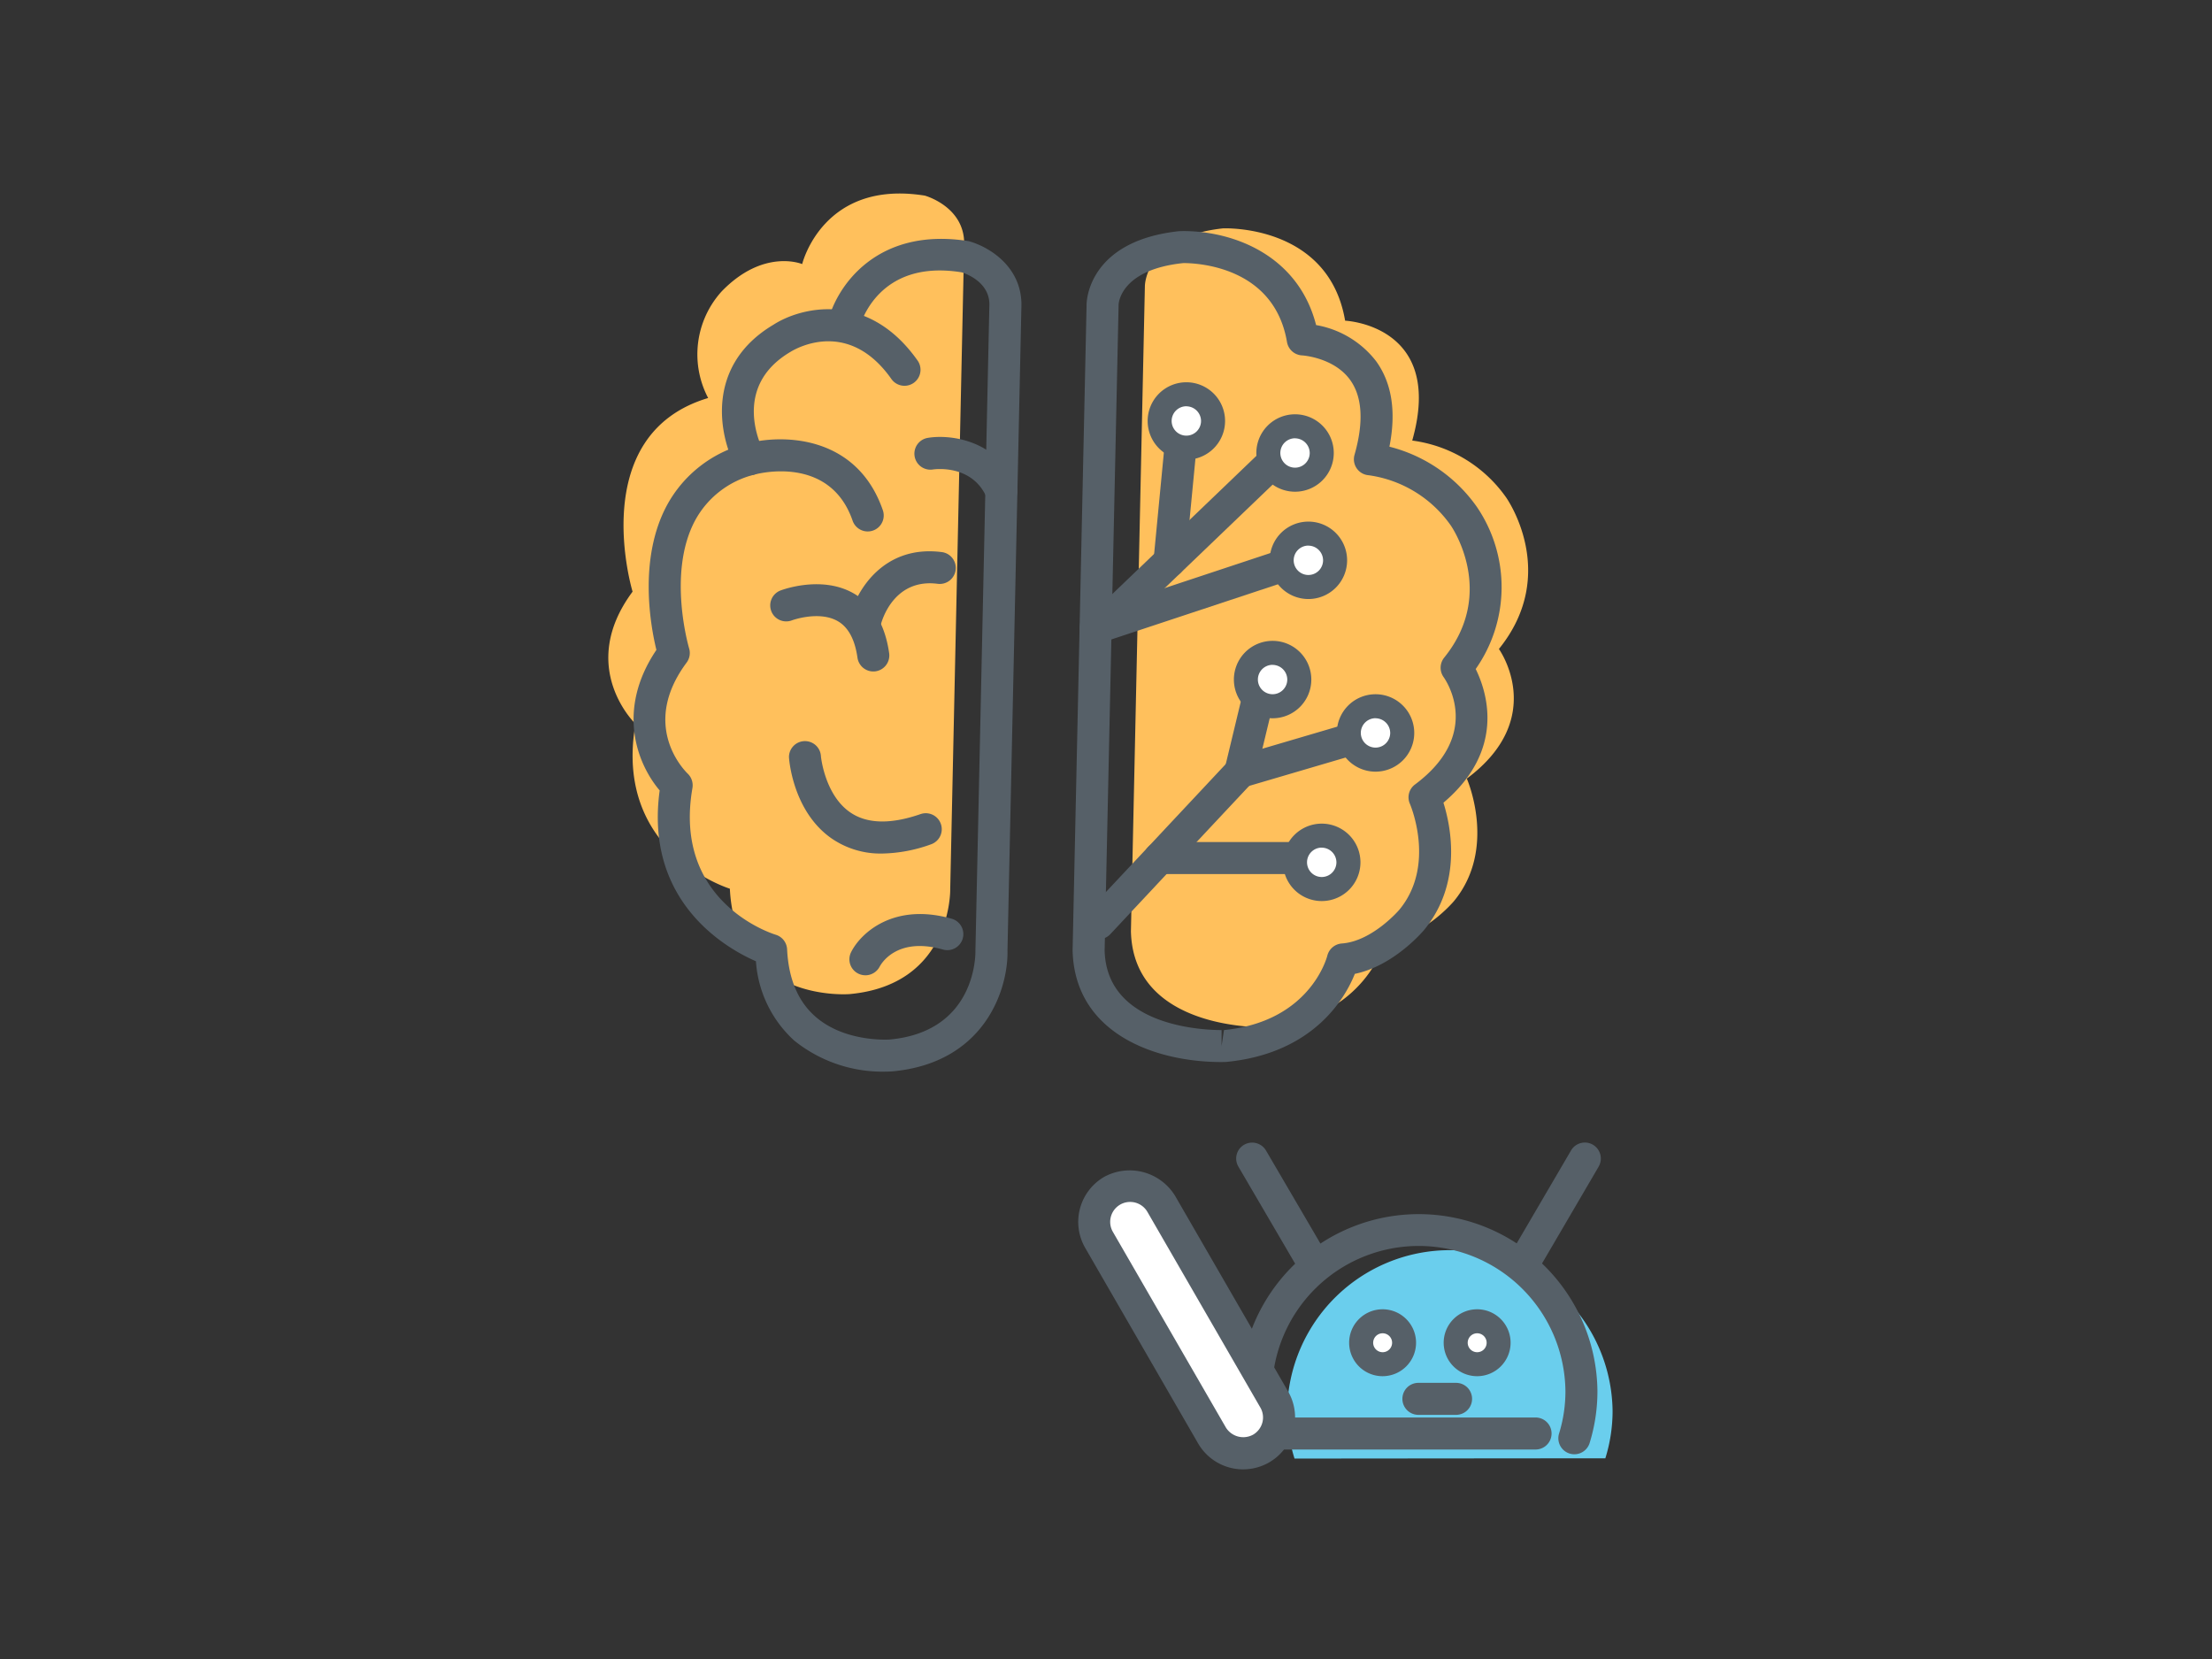 <svg xmlns="http://www.w3.org/2000/svg" width="240" height="180"><rect width="100%" height="100%" fill="#333333" stroke="none"/><defs><clipPath id="clip-path"><path id="Rectangle_776" d="M0 0h240v180H0z" data-name="Rectangle 776" transform="translate(980 1876)" fill="none"/></clipPath><style>.cls-3{fill:#ffc05c}.cls-4{fill:#566068}.cls-6{fill:#fff}</style></defs><g id="Mask_Group_30" data-name="Mask Group 30" transform="translate(-980 -1876)" clip-path="url(#clip-path)"><g id="Group_2771" data-name="Group 2771" transform="translate(-569.367 1033.545)"><g id="Group_1381" data-name="Group 1381"><g id="Path_1005" data-name="Path 1005"><path id="Path_1520" d="M1639.042 891.729c-3.049-8.84-12.806-6.1-12.806-6.1-13.408 3.965-8.235 21.02-8.235 21.02-6.1 8.219.313 14.344.313 14.344-2.437 14.02 10.242 17.885 10.242 17.885.612 12.462 12.993 11.436 12.993 11.436 11.184-1.027 10.917-11.437 10.917-11.437l1.513-70.012c0-4.02-4.267-5.184-4.267-5.184-11.086-1.784-13.309 7.427-13.309 7.427s-4.159-1.756-8.732 2.959a10.173 10.173 0 00-.594 12.954" class="cls-3" data-name="Path 1520"/></g></g><g id="Group_1382" data-name="Group 1382"><g id="Path_1006" data-name="Path 1006"><path id="Path_1521" d="M1673.586 873.488s0-5.35 8.482-6.256c0 0 11.451-.521 13.243 10.017 0 0 10.846.462 7.281 13.006a14.811 14.811 0 0110.179 6.159s5.882 8.233-.774 16.455c0 0 5.375 7.469-3.482 14.062 0 0 3.336 7.566-1.4 13.3 0 0-3.354 4-7.461 4.285 0 0-2.014 8.35-12.837 9.392 0 0-14.482.538-14.746-10.406z" class="cls-3" data-name="Path 1521"/></g></g><g id="Group_1383" data-name="Group 1383"><g id="Path_1007" data-name="Path 1007"><path id="Path_1522" d="M1630.709 894.02a1.728 1.728 0 01-1.528-.916c-1.822-3.406-3.309-11.011 4.108-15.42 3.024-1.945 10.253-3.691 15.6 3.84a1.737 1.737 0 11-2.772 2.1 1.633 1.633 0 01-.06-.085c-4.66-6.563-10.32-3.281-10.949-2.892-6.339 3.764-3.242 10.118-2.867 10.83a1.739 1.739 0 01-1.535 2.548" class="cls-4" data-name="Path 1522"/></g></g><g id="Group_1384" data-name="Group 1384"><g id="Path_1008" data-name="Path 1008"><path id="Path_1523" d="M1645.35 958.728a15.288 15.288 0 01-9.806-3.368 12.8 12.8 0 01-4.159-8.608c-3.229-1.411-12.1-6.439-10.444-18.536-2.375-2.788-4.791-8.663-.355-15.246-.607-2.481-2-9.868 1.154-15.711a13.561 13.561 0 018.478-6.636c3.945-1.108 12.1-1.026 14.938 7.194a1.736 1.736 0 01-3.269 1.169l-.013-.037c-2.485-7.2-10.36-5.09-10.694-4.989a10.052 10.052 0 00-6.378 4.933c-3.08 5.7-.691 13.83-.666 13.913a1.742 1.742 0 01-.272 1.54c-4.993 6.718-.413 11.531.125 12.055a1.759 1.759 0 01.508 1.548c-2.154 12.367 8.582 15.787 9.04 15.926a1.738 1.738 0 011.23 1.577c.153 3.187 1.177 5.635 3.045 7.281 3.222 2.847 8.02 2.508 8.069 2.511 9.437-.865 9.33-9.3 9.319-9.666l1.514-70.1c0-2.576-2.878-3.437-3-3.475-8.954-1.455-10.961 5.389-11.156 6.177a1.755 1.755 0 01-2.1 1.263 1.731 1.731 0 01-1.266-2.088c.9-3.725 5.233-10.34 15.274-8.736 2.1.567 5.726 2.674 5.726 6.9l-1.514 70.051c.1 4.088-2.373 12.2-12.5 13.129-.052 0-.354.027-.829.027" class="cls-4" data-name="Path 1523"/></g></g><g id="Group_1385" data-name="Group 1385"><g id="Path_1009" data-name="Path 1009"><path id="Path_1524" d="M1644.121 915.309a1.74 1.74 0 01-1.719-1.494c-.278-1.961-.986-3.288-2.108-3.948-2.023-1.19-4.971-.118-5-.107a1.735 1.735 0 01-2.242-.992v-.005a1.734 1.734 0 011-2.242c.184-.069 4.517-1.694 8 .354 2.076 1.223 3.354 3.4 3.788 6.455a1.741 1.741 0 01-1.476 1.962 1.556 1.556 0 01-.246.017" class="cls-4" data-name="Path 1524"/></g></g><g id="Group_1386" data-name="Group 1386"><g id="Path_1010" data-name="Path 1010"><path id="Path_1525" d="M1643.259 911.518a1.737 1.737 0 01-1.735-1.741 1.771 1.771 0 01.048-.4c.685-2.774 3.615-7.836 9.983-7.02a1.732 1.732 0 011.5 1.934 1.74 1.74 0 01-1.937 1.509c-4.722-.622-6.049 3.9-6.177 4.413a1.742 1.742 0 01-1.685 1.308" class="cls-4" data-name="Path 1525"/></g></g><g id="Group_1387" data-name="Group 1387"><g id="Path_1011" data-name="Path 1011"><path id="Path_1526" d="M1658.013 897.479a1.734 1.734 0 01-1.592-1.045c-1.58-3.631-5.656-3.07-5.833-3.041a1.737 1.737 0 01-.545-3.431c2.364-.393 7.43.18 9.562 5.09a1.732 1.732 0 01-.9 2.28 1.7 1.7 0 01-.692.145" class="cls-4" data-name="Path 1526"/></g></g><g id="Group_1388" data-name="Group 1388"><g id="Path_1012" data-name="Path 1012"><path id="Path_1527" d="M1645.072 935.063a9.345 9.345 0 01-5.547-1.687c-4.219-3-4.556-8.719-4.556-8.774a1.732 1.732 0 011.728-1.736h.009a1.731 1.731 0 011.732 1.659c.021.209.479 4.295 3.257 6.125 1.812 1.2 4.357 1.243 7.548.135a1.735 1.735 0 011.139 3.278 16.269 16.269 0 01-5.31 1" class="cls-4" data-name="Path 1527"/></g></g><g id="Group_1389" data-name="Group 1389"><g id="Path_1013" data-name="Path 1013"><path id="Path_1528" d="M1643.257 948.271a1.748 1.748 0 01-.781-.187 1.729 1.729 0 01-.77-2.31c1.008-2.041 4.588-5.437 10.918-3.638a1.735 1.735 0 011.2 2.141v.005a1.742 1.742 0 01-2.139 1.2c-4.993-1.42-6.7 1.518-6.878 1.858a1.755 1.755 0 01-1.548.934" class="cls-4" data-name="Path 1528"/></g></g><g id="Group_1390" data-name="Group 1390"><g id="Path_1014" data-name="Path 1014"><path id="Path_1529" d="M1668.566 944.362a1.736 1.736 0 01-1.268-2.923l15.382-16.424a1.726 1.726 0 012.441-.092l.014.013a1.729 1.729 0 01.085 2.445l-.005.006-15.382 16.427a1.731 1.731 0 01-1.268.548" class="cls-4" data-name="Path 1529"/></g></g><g id="Group_1391" data-name="Group 1391"><g id="Path_1015" data-name="Path 1015"><path id="Path_1530" d="M1689.279 937.289h-14.09a1.737 1.737 0 01-1.736-1.737 1.736 1.736 0 011.736-1.735h14.09a1.736 1.736 0 010 3.472" class="cls-4" data-name="Path 1530"/></g></g><g id="Group_1392" data-name="Group 1392"><g id="Path_1016" data-name="Path 1016"><path id="Path_1531" d="M1683.947 927.937a1.634 1.634 0 01-.406-.048 1.738 1.738 0 01-1.283-2.095l1.87-7.777a1.732 1.732 0 012.085-1.285h.009a1.735 1.735 0 011.283 2.092l-1.874 7.779a1.737 1.737 0 01-1.684 1.33" class="cls-4" data-name="Path 1531"/></g></g><g id="Group_1393" data-name="Group 1393"><g id="Path_1017" data-name="Path 1017"><path id="Path_1532" d="M1683.946 927.936a1.735 1.735 0 01-.49-3.4l11.489-3.382a1.735 1.735 0 01.984 3.327l-11.491 3.379a1.586 1.586 0 01-.489.072" class="cls-4" data-name="Path 1532"/></g></g><g id="Group_1394" data-name="Group 1394"><g id="Path_1018" data-name="Path 1018"><path id="Path_1533" d="M1668.243 912.308a1.736 1.736 0 01-.545-3.383l19.851-6.579a1.738 1.738 0 012.2 1.1 1.735 1.735 0 01-1.1 2.193l-19.853 6.577a1.739 1.739 0 01-.545.085" class="cls-4" data-name="Path 1533"/></g></g><g id="Group_1395" data-name="Group 1395"><g id="Path_1019" data-name="Path 1019"><path id="Path_1534" d="M1669 912.056a1.736 1.736 0 01-1.2-2.989l18.065-17.326a1.738 1.738 0 012.409 2.5l-18.074 17.333a1.721 1.721 0 01-1.2.482" class="cls-4" data-name="Path 1534"/></g></g><g id="Group_1396" data-name="Group 1396"><g id="Path_1020" data-name="Path 1020"><path id="Path_1535" d="M1676.257 905.1a1.33 1.33 0 01-.167-.007 1.74 1.74 0 01-1.562-1.9l1.229-12.8a1.731 1.731 0 011.883-1.564h.013a1.734 1.734 0 011.563 1.889l-1.233 12.808a1.734 1.734 0 01-1.726 1.57" class="cls-4" data-name="Path 1535"/></g></g><g id="Group_1397" data-name="Group 1397"><g id="Path_1021" data-name="Path 1021"><path id="Path_1536" d="M1677.749 871c-6.929.725-7.015 4.485-7.015 4.524l-1.515 70.053c.2 8.219 10.607 8.64 12.687 8.64v1.737l.264-1.74c9.278-.9 11.138-7.785 11.212-8.076a1.756 1.756 0 011.566-1.316c3.305-.229 6.226-3.635 6.253-3.67 4-4.84 1.167-11.416 1.139-11.485a1.729 1.729 0 01.551-2.094c7.2-5.361 3.545-11.035 3.1-11.663a1.75 1.75 0 01.066-2.1c5.76-7.111.763-14.285.711-14.354a13.073 13.073 0 00-8.9-5.438 1.736 1.736 0 01-1.6-1.859 1.762 1.762 0 01.061-.346c1.011-3.548.856-6.281-.462-8.121-1.767-2.469-5.2-2.677-5.236-2.677a1.749 1.749 0 01-1.625-1.444c-1.385-8.16-9.624-8.573-11.263-8.573m4.16 86.688c-7.319 0-15.941-3.17-16.16-12.111l1.518-70.094c0-.243.114-6.882 10.035-7.944.061 0 .385-.012.447-.012 5.573 0 12.5 2.7 14.42 10.2a10.474 10.474 0 016.507 3.914c1.715 2.371 2.2 5.486 1.448 9.281a16.551 16.551 0 019.486 6.531 15.454 15.454 0 01-.125 17.59c1.243 2.531 3.25 8.791-3.5 14.507.823 2.629 2.063 8.767-2.114 13.826-.153.177-3.292 3.872-7.5 4.744-1.035 2.59-4.448 8.639-13.971 9.558-.052 0-.434.01-.489.01" class="cls-4" data-name="Path 1536"/></g></g><g id="Group_1398" data-name="Group 1398"><g id="Path_1022" data-name="Path 1022"><path id="Path_1537" d="M1689.822 1000.709a17.316 17.316 0 01-.8-5.187 17.656 17.656 0 0135.309 0 17.244 17.244 0 01-.785 5.157" data-name="Path 1537" fill="#6aceed"/></g></g><g id="Group_1399" data-name="Group 1399"><g id="Path_1023" data-name="Path 1023"><path id="Path_1538" d="M1686.438 1000.306a1.738 1.738 0 01-1.656-1.219 19.015 19.015 0 01-.875-5.706 19.391 19.391 0 0138.78 0 19 19 0 01-.86 5.681 1.736 1.736 0 01-3.312-1.039 15.51 15.51 0 00.7-4.642 15.919 15.919 0 00-31.836 0 15.608 15.608 0 00.715 4.67 1.733 1.733 0 01-1.137 2.172 1.7 1.7 0 01-.521.08" class="cls-4" data-name="Path 1538"/></g></g><g id="Group_1400" data-name="Group 1400"><g id="Path_1024" data-name="Path 1024"><path id="Path_1539" d="M1691.475 980.571a1.737 1.737 0 01-1.5-.861l-6.244-10.677a1.732 1.732 0 01.615-2.371h.008a1.739 1.739 0 012.374.625l6.245 10.676a1.734 1.734 0 01-1.5 2.611" class="cls-4" data-name="Path 1539"/></g></g><g id="Group_1401" data-name="Group 1401"><g id="Path_1025" data-name="Path 1025"><path id="Path_1540" d="M1715.077 980.571a1.734 1.734 0 01-1.5-2.612l6.244-10.676a1.734 1.734 0 013 1.743v.006l-6.244 10.677a1.739 1.739 0 01-1.5.861" class="cls-4" data-name="Path 1540"/></g></g><g id="Group_1402" data-name="Group 1402"><g id="Path_1026" data-name="Path 1026"><path id="Path_1541" d="M1701.707 988.143a2.327 2.327 0 11-2.327-2.33 2.327 2.327 0 012.327 2.33" class="cls-6" data-name="Path 1541"/></g></g><g id="Group_1403" data-name="Group 1403"><g id="Path_1027" data-name="Path 1027"><path id="Path_1542" d="M1699.382 987.115a1.027 1.027 0 101.027 1.026 1.027 1.027 0 00-1.027-1.026m0 4.656a3.63 3.63 0 113.626-3.636v.012a3.635 3.635 0 01-3.626 3.624" class="cls-4" data-name="Path 1542"/></g></g><g id="Group_1404" data-name="Group 1404"><g id="Path_1028" data-name="Path 1028"><path id="Path_1543" d="M1711.963 988.143a2.326 2.326 0 11-2.327-2.33 2.326 2.326 0 012.327 2.33" class="cls-6" data-name="Path 1543"/></g></g><g id="Group_1405" data-name="Group 1405"><g id="Path_1029" data-name="Path 1029"><path id="Path_1544" d="M1709.64 987.115a1.027 1.027 0 101.026 1.026 1.027 1.027 0 00-1.026-1.026m0 4.656a3.63 3.63 0 113.625-3.636v.012a3.634 3.634 0 01-3.625 3.624" class="cls-4" data-name="Path 1544"/></g></g><g id="Group_1406" data-name="Group 1406"><g id="Path_1030" data-name="Path 1030"><path id="Path_1545" d="M1707.311 995.965h-4.01a1.736 1.736 0 01-.077-3.472h4.087a1.736 1.736 0 11.077 3.472h-.077" class="cls-4" data-name="Path 1545"/></g></g><g id="Group_1407" data-name="Group 1407"><g id="Path_1031" data-name="Path 1031"><path id="Path_1546" d="M1716.016 999.726h-27.572a1.737 1.737 0 01-1.736-1.737 1.736 1.736 0 011.736-1.736h27.572a1.737 1.737 0 010 3.473" class="cls-4" data-name="Path 1546"/></g></g><g id="Group_1408" data-name="Group 1408"><g id="Path_1032" data-name="Path 1032"><path id="Path_1547" d="M1686.189 999.624a3.9 3.9 0 01-5.323-1.422v-.005l-12.251-21.219a3.9 3.9 0 116.751-3.9l12.253 21.221a3.9 3.9 0 01-1.427 5.327" class="cls-6" data-name="Path 1547"/></g></g><g id="Group_1409" data-name="Group 1409"><g id="Path_1033" data-name="Path 1033"><path id="Path_1548" d="M1671.983 972.864a2.163 2.163 0 00-1.868 3.25l12.253 21.215a2.219 2.219 0 002.951.791 2.173 2.173 0 001.011-1.312 2.146 2.146 0 00-.219-1.643l-12.249-21.218a2.167 2.167 0 00-1.882-1.083m12.263 29.016a5.645 5.645 0 01-4.882-2.816l-12.253-21.217a5.646 5.646 0 012.059-7.7 5.777 5.777 0 017.7 2.062l12.26 21.22a5.631 5.631 0 01-4.878 8.449" class="cls-4" data-name="Path 1548"/></g></g><g id="Group_1410" data-name="Group 1410"><g id="Path_1034" data-name="Path 1034"><path id="Path_1549" d="M1680.978 888.128a2.9 2.9 0 11-2.9-2.9 2.894 2.894 0 012.894 2.894" class="cls-6" data-name="Path 1549"/></g></g><g id="Group_1411" data-name="Group 1411"><g id="Path_1035" data-name="Path 1035"><path id="Path_1550" d="M1678.086 886.534a1.594 1.594 0 101.592 1.6 1.6 1.6 0 00-1.592-1.594m0 5.791a4.2 4.2 0 114.2-4.2 4.2 4.2 0 01-4.2 4.2" class="cls-4" data-name="Path 1550"/></g></g><g id="Group_1412" data-name="Group 1412"><g id="Path_1036" data-name="Path 1036"><path id="Path_1551" d="M1692.772 891.6a2.9 2.9 0 11-2.9-2.9 2.9 2.9 0 012.894 2.9" class="cls-6" data-name="Path 1551"/></g></g><g id="Group_1413" data-name="Group 1413"><g id="Path_1037" data-name="Path 1037"><path id="Path_1552" d="M1689.879 890.008a1.594 1.594 0 101.592 1.6 1.6 1.6 0 00-1.592-1.594m0 5.791a4.2 4.2 0 114.2-4.2 4.2 4.2 0 01-4.2 4.2" class="cls-4" data-name="Path 1552"/></g></g><g id="Group_1414" data-name="Group 1414"><g id="Path_1038" data-name="Path 1038"><path id="Path_1553" d="M1694.219 903.246a2.9 2.9 0 11-2.9-2.9 2.9 2.9 0 012.894 2.9" class="cls-6" data-name="Path 1553"/></g></g><g id="Group_1415" data-name="Group 1415"><g id="Path_1039" data-name="Path 1039"><path id="Path_1554" d="M1691.327 901.652a1.594 1.594 0 101.592 1.6 1.6 1.6 0 00-1.592-1.594m0 5.791a4.2 4.2 0 114.2-4.2 4.2 4.2 0 01-4.2 4.2" class="cls-4" data-name="Path 1554"/></g></g><g id="Group_1416" data-name="Group 1416"><g id="Path_1040" data-name="Path 1040"><path id="Path_1555" d="M1690.336 916.183a2.9 2.9 0 11-2.9-2.9 2.9 2.9 0 012.894 2.9" class="cls-6" data-name="Path 1555"/></g></g><g id="Group_1417" data-name="Group 1417"><g id="Path_1041" data-name="Path 1041"><path id="Path_1556" d="M1687.443 914.589a1.594 1.594 0 101.592 1.6 1.6 1.6 0 00-1.592-1.594m0 5.792a4.2 4.2 0 114.2-4.2 4.2 4.2 0 01-4.2 4.2" class="cls-4" data-name="Path 1556"/></g></g><g id="Group_1418" data-name="Group 1418"><g id="Path_1042" data-name="Path 1042"><path id="Path_1557" d="M1701.5 921.976a2.9 2.9 0 11-2.9-2.9 2.9 2.9 0 012.894 2.9" class="cls-6" data-name="Path 1557"/></g></g><g id="Group_1419" data-name="Group 1419"><g id="Path_1043" data-name="Path 1043"><path id="Path_1558" d="M1698.611 920.381a1.594 1.594 0 101.592 1.6 1.6 1.6 0 00-1.592-1.593m0 5.791a4.2 4.2 0 114.2-4.2 4.2 4.2 0 01-4.2 4.2" class="cls-4" data-name="Path 1558"/></g></g><g id="Group_1420" data-name="Group 1420"><g id="Path_1044" data-name="Path 1044"><path id="Path_1559" d="M1695.669 936.016a2.9 2.9 0 11-2.9-2.9 2.9 2.9 0 012.894 2.9" class="cls-6" data-name="Path 1559"/></g></g><g id="Group_1421" data-name="Group 1421"><g id="Path_1045" data-name="Path 1045"><path id="Path_1560" d="M1692.775 934.421a1.594 1.594 0 101.592 1.6 1.6 1.6 0 00-1.592-1.594m0 5.792a4.2 4.2 0 114.2-4.2 4.2 4.2 0 01-4.2 4.2" class="cls-4" data-name="Path 1560"/></g></g></g></g></svg>
